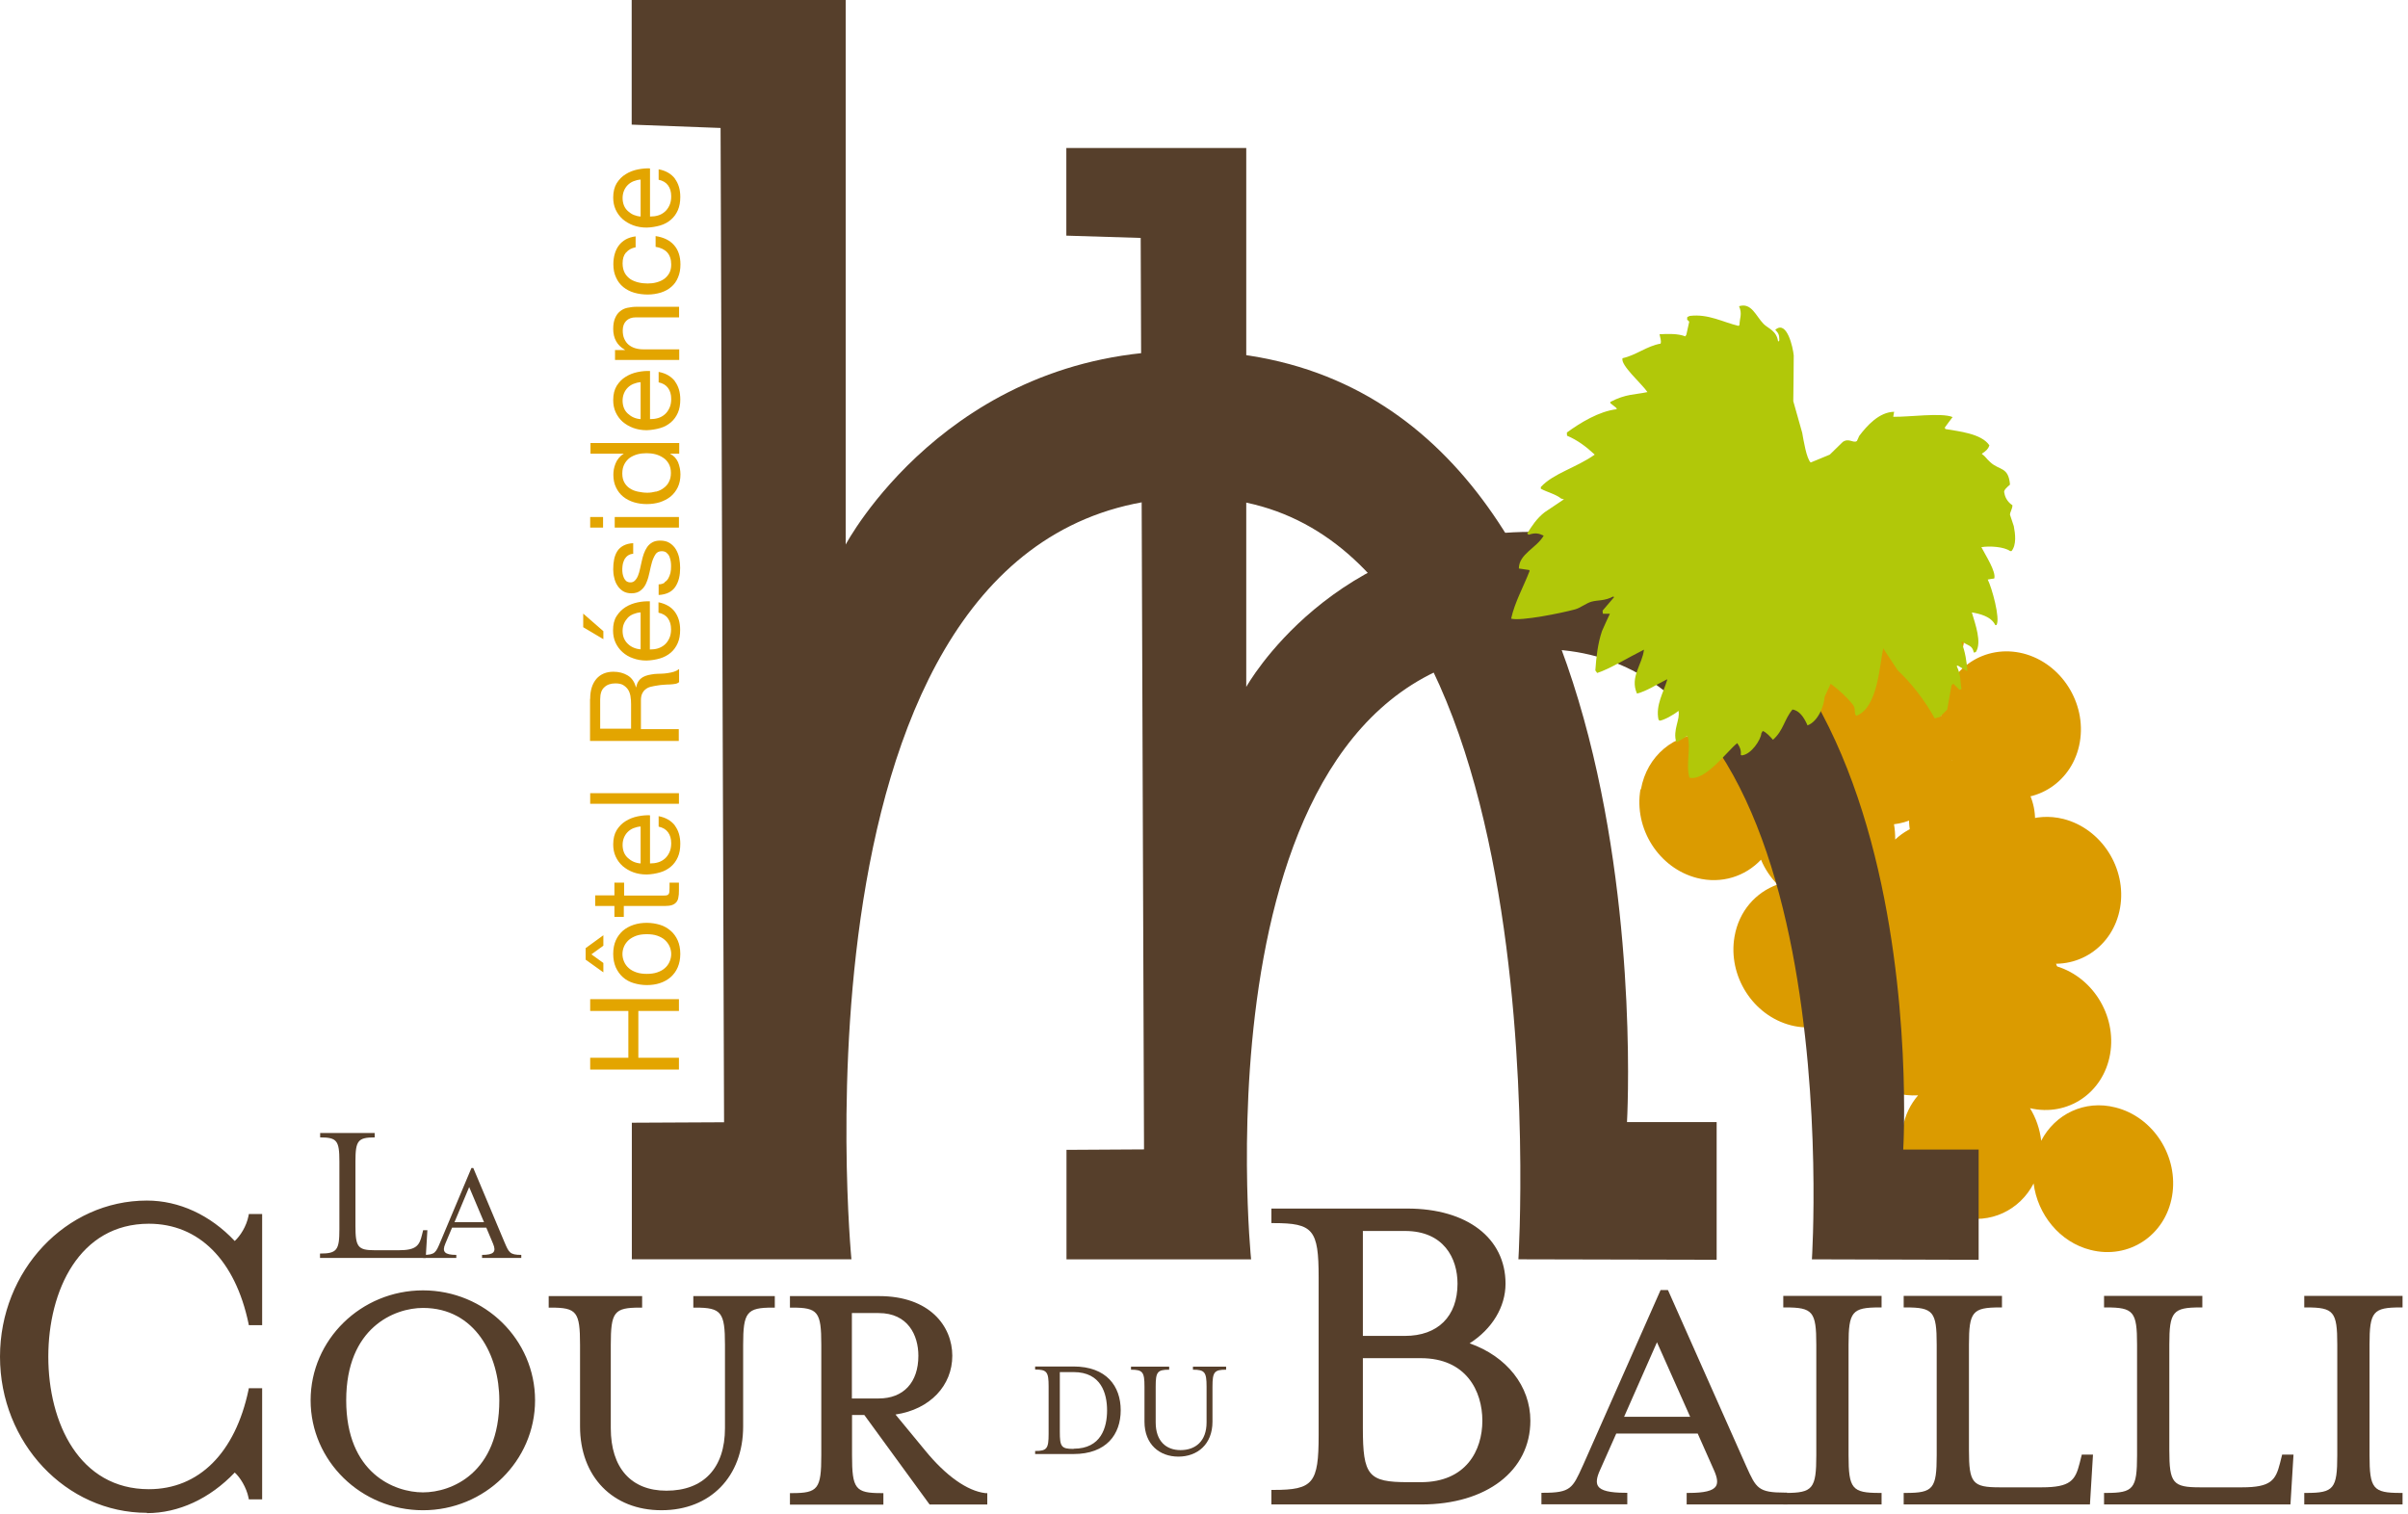 <svg width="159" height="100" viewBox="0 0 159 100" fill="none" xmlns="http://www.w3.org/2000/svg">
<path d="M108.35 52.131C108.74 49.901 110.57 48.421 112.67 48.441C111.86 47.331 111.46 45.921 111.7 44.501C112.15 41.901 114.56 40.301 117.08 40.941C117.68 41.091 118.23 41.361 118.73 41.721C120.2 45.061 121.11 43.201 121.69 45.451C121.91 45.311 122.14 45.181 122.38 45.091C121 43.941 120.22 42.081 120.54 40.221C120.99 37.621 123.4 36.031 125.92 36.661C128.44 37.301 130.11 39.921 129.66 42.521C129.38 44.141 128.34 45.361 126.98 45.911C127.45 46.311 127.86 46.781 128.16 47.311C128.17 47.111 128.17 46.911 128.21 46.711C128.66 44.111 131.07 42.521 133.59 43.151C136.1 43.791 137.78 46.411 137.33 49.011C136.88 51.611 134.47 53.201 131.95 52.571C130.62 52.231 129.53 51.331 128.86 50.181C128.86 50.381 128.86 50.581 128.82 50.781C128.47 52.811 126.92 54.211 125.06 54.431C125.12 54.771 125.14 55.101 125.14 55.441C126.17 54.471 127.64 54.041 129.15 54.431C130.09 54.671 130.92 55.191 131.56 55.881C132.55 54.381 134.37 53.611 136.25 54.081C138.76 54.721 140.44 57.341 139.99 59.941C139.54 62.541 137.13 64.141 134.61 63.501C133.66 63.261 132.84 62.741 132.2 62.051C131.48 63.151 130.31 63.831 128.99 63.951C129.72 64.611 130.23 65.441 130.5 66.331C131.31 64.321 133.41 63.201 135.59 63.751C138.11 64.391 139.78 67.011 139.33 69.611C138.88 72.181 136.53 73.761 134.04 73.181C134.44 73.831 134.69 74.561 134.78 75.331C135.69 73.571 137.65 72.611 139.68 73.131C142.2 73.761 143.87 76.391 143.42 78.991C142.97 81.591 140.56 83.181 138.04 82.541C136 82.031 134.54 80.201 134.28 78.151C133.37 79.911 131.42 80.871 129.38 80.351C126.86 79.711 125.18 77.091 125.64 74.491C125.78 73.641 126.15 72.921 126.65 72.331C125.61 72.391 124.54 72.111 123.59 71.421C122.24 70.421 121.49 68.851 121.46 67.281C120.53 67.801 119.42 68.001 118.27 67.711C115.75 67.071 114.08 64.451 114.53 61.851C114.82 60.161 115.94 58.921 117.37 58.411C116.91 57.941 116.53 57.381 116.28 56.771C115.24 57.871 113.68 58.391 112.06 57.981C109.54 57.341 107.87 54.721 108.32 52.121" fill="#DB9B00"/>
<path d="M131.86 63.759C134.174 63.759 136.05 61.883 136.05 59.569C136.05 57.255 134.174 55.379 131.86 55.379C129.546 55.379 127.67 57.255 127.67 59.569C127.67 61.883 129.546 63.759 131.86 63.759Z" fill="#DB9B00"/>
<path d="M131.842 57.963C133.957 57.065 134.942 54.622 134.043 52.507C133.145 50.393 130.702 49.407 128.587 50.306C126.473 51.205 125.488 53.648 126.387 55.762C127.285 57.877 129.728 58.862 131.842 57.963Z" fill="#DB9B00"/>
<path d="M136.01 65.442C136.2 63.152 134.498 61.142 132.208 60.952C129.919 60.761 127.908 62.463 127.718 64.753C127.528 67.042 129.23 69.053 131.519 69.243C133.809 69.433 135.82 67.731 136.01 65.442Z" fill="#DB9B00"/>
<path d="M84.1 98.539C86.83 98.539 87.22 97.989 87.22 94.789V84.359C87.22 81.149 86.83 80.639 84.1 80.639V79.969H92.94C97.11 79.969 99.28 82.119 99.28 84.779C99.28 86.449 98.23 87.889 96.72 88.759C99.25 89.529 100.92 91.519 100.92 93.829C100.92 96.809 98.42 99.219 93.86 99.219H84.1V98.549V98.539ZM92.77 88.359C95.23 88.359 96.38 86.759 96.38 84.769C96.38 82.779 95.23 81.139 92.77 81.139H89.85V88.359H92.77ZM93.82 98.019C96.68 98.019 98.02 96.129 98.02 93.819C98.02 91.509 96.67 89.549 93.82 89.549H89.85V94.299C89.85 97.509 90.24 98.019 92.97 98.019H93.82Z" fill="#563F2B"/>
<path d="M93.85 99.349H83.95V98.389H84.09C86.71 98.389 87.07 97.948 87.07 94.778V84.349C87.07 81.199 86.71 80.769 84.09 80.769H83.95V79.809H92.93C96.87 79.809 99.41 81.759 99.41 84.769C99.41 86.299 98.53 87.758 97.04 88.709C99.49 89.569 101.05 91.538 101.05 93.818C101.05 97.128 98.15 99.349 93.85 99.349ZM84.24 99.068H93.85C97.99 99.068 100.77 96.958 100.77 93.818C100.77 91.578 99.16 89.649 96.67 88.889L96.35 88.789L96.64 88.628C98.2 87.738 99.13 86.288 99.13 84.778C99.13 81.938 96.7 80.108 92.93 80.108H84.24V80.499C86.92 80.519 87.36 81.098 87.36 84.358V94.789C87.36 98.049 86.89 98.668 84.24 98.689V99.079V99.068ZM93.82 98.159H92.97C90.16 98.159 89.71 97.618 89.71 94.298V89.409H93.83C97.03 89.409 98.18 91.688 98.18 93.818C98.18 95.948 97.04 98.168 93.83 98.168L93.82 98.159ZM89.99 89.689V94.298C89.99 97.448 90.35 97.878 92.97 97.878H93.82C96.81 97.878 97.88 95.778 97.88 93.818C97.88 91.858 96.81 89.689 93.82 89.689H89.99ZM92.77 88.508H89.7V81.008H92.77C95.54 81.008 96.53 82.958 96.53 84.778C96.53 87.078 95.09 88.519 92.77 88.519V88.508ZM89.99 88.218H92.77C94.94 88.218 96.24 86.929 96.24 84.769C96.24 83.089 95.33 81.289 92.77 81.289H89.99V88.218Z" fill="#563F2B"/>
<path d="M101.95 98.735C103.88 98.735 104 98.356 104.71 96.786L109.77 85.356H110.07L115.15 96.786C115.86 98.356 115.98 98.735 117.89 98.735V99.206H111.52V98.735C113.43 98.735 113.87 98.265 113.31 97.025L112.21 94.536H106.64L105.54 97.025C104.99 98.235 105.42 98.735 107.33 98.735V99.206H101.95V98.735ZM111.81 93.706L109.4 88.295L107.01 93.706H111.82H111.81Z" fill="#563F2B"/>
<path d="M118.03 99.348H111.37V98.587H111.51C112.54 98.587 113.11 98.448 113.3 98.147C113.44 97.927 113.4 97.588 113.17 97.078L112.1 94.668H106.72L105.65 97.078C105.42 97.578 105.38 97.918 105.52 98.138C105.71 98.438 106.3 98.578 107.31 98.578H107.45V99.337H101.78V98.578H101.92C103.7 98.578 103.84 98.277 104.49 96.837L104.55 96.707L109.65 85.188H110.13L110.17 85.268L115.31 96.837C115.96 98.277 116.09 98.567 117.86 98.567H118V99.328L118.03 99.348ZM111.66 99.067H117.75V98.877C115.94 98.857 115.73 98.397 115.09 96.978L115.03 96.837L109.98 85.487H109.87L104.79 96.967C104.14 98.397 103.94 98.848 102.1 98.868V99.058H107.2V98.868C106.14 98.858 105.56 98.677 105.31 98.297C105.11 97.987 105.14 97.567 105.42 96.967L106.56 94.388H112.31L113.45 96.967C113.72 97.577 113.76 97.998 113.56 98.308C113.32 98.678 112.73 98.858 111.67 98.868V99.058L111.66 99.067ZM112.03 93.848H106.79L109.4 87.938L112.03 93.848ZM107.23 93.558H111.6L109.41 88.638L107.24 93.558H107.23Z" fill="#563F2B"/>
<path d="M117.89 98.736C119.8 98.736 120.07 98.356 120.07 96.106V88.807C120.07 86.557 119.79 86.196 117.89 86.196V85.727H124.1V86.196C122.19 86.196 121.92 86.557 121.92 88.807V96.106C121.92 98.356 122.2 98.736 124.1 98.736V99.207H117.89V98.736Z" fill="#563F2B"/>
<path d="M124.24 99.348H117.75V98.588H117.89C119.7 98.588 119.93 98.308 119.93 96.098V88.798C119.93 86.608 119.7 86.338 117.89 86.338H117.75V85.578H124.24V86.338H124.1C122.29 86.338 122.06 86.618 122.06 88.798V96.098C122.06 98.308 122.29 98.588 124.1 98.588H124.24V99.348ZM118.03 99.068H123.95V98.878C122.1 98.858 121.77 98.408 121.77 96.108V88.808C121.77 86.528 122.1 86.078 123.95 86.058V85.868H118.03V86.058C119.88 86.078 120.21 86.528 120.21 88.808V96.108C120.21 98.408 119.88 98.858 118.03 98.878V99.068Z" fill="#563F2B"/>
<path d="M125.84 98.736C127.75 98.736 128.02 98.356 128.02 96.106V88.807C128.02 86.557 127.74 86.196 125.84 86.196V85.727H132.05V86.196C130.14 86.196 129.87 86.557 129.87 88.807V95.767C129.87 98.017 130.15 98.376 132.05 98.376H134.81C136.81 98.376 137.16 97.856 137.45 96.666L137.57 96.216H138.05L137.87 99.207H125.84V98.736Z" fill="#563F2B"/>
<path d="M138 99.348H125.7V98.588H125.84C127.65 98.588 127.88 98.308 127.88 96.098V88.798C127.88 86.608 127.65 86.338 125.84 86.338H125.7V85.578H132.19V86.338H132.05C130.24 86.338 130.01 86.618 130.01 88.798V95.758C130.01 97.948 130.24 98.218 132.05 98.218H134.81C136.72 98.218 137.03 97.758 137.32 96.618L137.46 96.058H138.2L138 99.328V99.348ZM125.98 99.068H137.73L137.9 96.368H137.68L137.59 96.708C137.28 97.938 136.9 98.518 134.81 98.518H132.05C130.07 98.518 129.72 98.108 129.72 95.768V88.808C129.72 86.528 130.05 86.078 131.9 86.058V85.868H125.98V86.058C127.83 86.078 128.16 86.528 128.16 88.808V96.108C128.16 98.408 127.83 98.858 125.98 98.878V99.068Z" fill="#563F2B"/>
<path d="M139.07 98.736C140.98 98.736 141.25 98.356 141.25 96.106V88.807C141.25 86.557 140.97 86.196 139.07 86.196V85.727H145.28V86.196C143.37 86.196 143.1 86.557 143.1 88.807V95.767C143.1 98.017 143.38 98.376 145.28 98.376H148.04C150.04 98.376 150.39 97.856 150.68 96.666L150.79 96.216H151.27L151.09 99.207H139.06V98.736H139.07Z" fill="#563F2B"/>
<path d="M151.23 99.348H138.93V98.588H139.07C140.88 98.588 141.11 98.308 141.11 96.098V88.798C141.11 86.608 140.88 86.338 139.07 86.338H138.93V85.578H145.42V86.338H145.28C143.47 86.338 143.24 86.618 143.24 88.798V95.758C143.24 97.948 143.47 98.218 145.28 98.218H148.04C149.95 98.218 150.26 97.758 150.55 96.618L150.69 96.058H151.44L151.24 99.328L151.23 99.348ZM139.21 99.068H150.96L151.13 96.368H150.91L150.82 96.708C150.51 97.938 150.14 98.518 148.04 98.518H145.28C143.3 98.518 142.95 98.108 142.95 95.768V88.808C142.95 86.528 143.28 86.078 145.13 86.058V85.868H139.21V86.058C141.06 86.078 141.39 86.528 141.39 88.808V96.108C141.39 98.408 141.06 98.858 139.21 98.878V99.068Z" fill="#563F2B"/>
<path d="M152.29 98.736C154.2 98.736 154.47 98.356 154.47 96.106V88.807C154.47 86.557 154.19 86.196 152.29 86.196V85.727H158.5V86.196C156.59 86.196 156.32 86.557 156.32 88.807V96.106C156.32 98.356 156.6 98.736 158.5 98.736V99.207H152.29V98.736Z" fill="#563F2B"/>
<path d="M158.64 99.348H152.15V98.588H152.29C154.1 98.588 154.33 98.308 154.33 96.098V88.798C154.33 86.608 154.1 86.338 152.29 86.338H152.15V85.578H158.64V86.338H158.5C156.69 86.338 156.46 86.618 156.46 88.798V96.098C156.46 98.308 156.69 98.588 158.5 98.588H158.64V99.348ZM152.43 99.068H158.35V98.878C156.5 98.858 156.17 98.408 156.17 96.108V88.808C156.17 86.528 156.5 86.078 158.35 86.058V85.868H152.43V86.058C154.28 86.078 154.61 86.528 154.61 88.808V96.108C154.61 98.408 154.28 98.858 152.43 98.878V99.068Z" fill="#563F2B"/>
<path fill-rule="evenodd" clip-rule="evenodd" d="M41.71 0H55.84V35.96C55.84 35.96 62.6 23.18 78.25 23.17C110.38 23.15 107.43 74.1 107.43 74.1H113.35V83.19L100.26 83.16C100.26 83.16 103.42 32.19 78.47 32.86C51.41 33.58 56.22 83.16 56.22 83.16H41.72V74.14L47.81 74.11L47.58 8.45L41.71 8.23V0.02V0Z" fill="#563F2B"/>
<path fill-rule="evenodd" clip-rule="evenodd" d="M70.41 9.772H82.29V45.362C82.29 45.362 87.97 35.132 101.13 35.122C128.14 35.102 125.67 75.912 125.67 75.912H130.65V83.192L119.64 83.162C119.64 83.162 122.29 42.342 101.32 42.872C78.57 43.452 82.61 83.162 82.61 83.162H70.42V75.932L75.54 75.902L75.32 15.712L70.41 15.562V9.762V9.772Z" fill="#563F2B"/>
<path d="M0.14 89.58C0.14 84 4.44 79.41 9.7 79.41C11.88 79.41 13.9 80.4 15.49 82.14C15.89 81.82 16.39 81.11 16.55 80.31H17.17V87.37H16.55C15.68 83.2 13.28 80.66 9.83 80.66C4.85 80.66 3.04 85.6 3.04 89.58C3.04 93.56 4.85 98.47 9.83 98.47C13.29 98.47 15.68 95.9 16.55 91.8H17.17V98.86H16.55C16.39 98.09 15.9 97.32 15.49 97.03C13.9 98.73 11.88 99.76 9.7 99.76C4.44 99.76 0.14 95.17 0.14 89.59V89.58Z" fill="#563F2B"/>
<path d="M9.7 99.901C4.35 99.901 0 95.271 0 89.591C0 83.911 4.35 79.281 9.7 79.281C11.82 79.281 13.88 80.231 15.5 81.951C15.86 81.621 16.27 80.992 16.41 80.291L16.43 80.171H17.31V87.511H16.43L16.41 87.401C15.53 83.211 13.13 80.811 9.83 80.811C5.24 80.811 3.19 85.221 3.19 89.591C3.19 93.961 5.24 98.341 9.83 98.341C13.13 98.341 15.53 95.951 16.41 91.781L16.43 91.671H17.31V99.011H16.43L16.41 98.901C16.27 98.221 15.85 97.551 15.5 97.241C13.85 98.971 11.79 99.921 9.7 99.921V99.901ZM9.7 79.551C4.51 79.551 0.29 84.052 0.29 89.582C0.29 95.112 4.51 99.611 9.7 99.611C11.75 99.611 13.77 98.662 15.39 96.932L15.48 96.841L15.58 96.912C15.98 97.202 16.48 97.931 16.67 98.711H17.04V91.941H16.67C15.74 96.181 13.25 98.611 9.83 98.611C5.04 98.611 2.9 94.072 2.9 89.582C2.9 85.091 5.04 80.522 9.83 80.522C13.26 80.522 15.74 82.961 16.67 87.231H17.03V80.461H16.66C16.47 81.251 15.98 81.941 15.58 82.261L15.48 82.341L15.39 82.241C13.81 80.511 11.79 79.561 9.7 79.561V79.551Z" fill="#563F2B"/>
<path d="M20.65 92.471C20.65 88.561 23.92 85.352 27.93 85.352C31.94 85.352 35.19 88.561 35.19 92.471C35.19 96.381 31.92 99.591 27.93 99.591C23.94 99.591 20.65 96.381 20.65 92.471ZM33.12 92.471C33.12 89.691 31.68 86.221 27.93 86.221C24.18 86.221 22.72 89.681 22.72 92.471C22.72 95.261 24.16 98.691 27.93 98.691C31.7 98.691 33.12 95.251 33.12 92.471Z" fill="#563F2B"/>
<path d="M27.93 99.731C23.84 99.731 20.51 96.471 20.51 92.471C20.51 88.471 23.84 85.211 27.93 85.211C32.02 85.211 35.33 88.471 35.33 92.471C35.33 96.471 32.01 99.731 27.93 99.731ZM27.93 85.491C24 85.491 20.79 88.621 20.79 92.471C20.79 96.321 23.99 99.451 27.93 99.451C31.87 99.451 35.04 96.321 35.04 92.471C35.04 88.621 31.85 85.491 27.93 85.491ZM27.93 98.831C24.25 98.831 22.58 95.531 22.58 92.461C22.58 89.391 24.25 86.071 27.93 86.071C31.61 86.071 33.26 89.381 33.26 92.461C33.26 95.541 31.59 98.831 27.93 98.831ZM27.93 86.371C26.05 86.371 22.86 87.661 22.86 92.471C22.86 97.281 26.04 98.551 27.93 98.551C29.82 98.551 32.97 97.271 32.97 92.471C32.97 89.531 31.39 86.371 27.93 86.371Z" fill="#563F2B"/>
<path d="M38.44 94.2V88.811C38.44 86.561 38.18 86.2 36.37 86.2V85.731H42.25V86.2C40.44 86.2 40.18 86.561 40.18 88.811V94.311C40.18 97.231 41.81 98.581 43.99 98.581C46.28 98.581 48 97.231 48 94.311V88.811C48 86.561 47.72 86.2 45.91 86.2V85.731H51.01V86.2C49.2 86.2 48.92 86.561 48.92 88.811V94.2C48.92 97.73 46.57 99.59 43.67 99.59C40.77 99.59 38.44 97.73 38.44 94.2Z" fill="#563F2B"/>
<path d="M43.67 99.73C40.46 99.73 38.3 97.51 38.3 94.2V88.81C38.3 86.62 38.08 86.35 36.37 86.35H36.23V85.59H42.4V86.35H42.26C40.55 86.35 40.33 86.63 40.33 88.81V94.31C40.33 96.93 41.67 98.44 44 98.44C46.46 98.44 47.87 96.94 47.87 94.31V88.81C47.87 86.65 47.63 86.35 45.92 86.35H45.78V85.59H51.16V86.35H51.02C49.31 86.35 49.07 86.65 49.07 88.81V94.2C49.07 97.51 46.9 99.73 43.68 99.73H43.67ZM36.51 86.06C38.27 86.08 38.58 86.53 38.58 88.81V94.2C38.58 97.39 40.58 99.45 43.67 99.45C46.76 99.45 48.78 97.39 48.78 94.2V88.81C48.78 86.53 49.1 86.08 50.87 86.06V85.87H46.06V86.06C47.83 86.08 48.15 86.53 48.15 88.81V94.31C48.15 97.07 46.6 98.72 44 98.72C41.4 98.72 40.04 97.07 40.04 94.31V88.81C40.04 86.53 40.35 86.08 42.11 86.06V85.87H36.51V86.06Z" fill="#563F2B"/>
<path d="M52.3 98.74C54.11 98.74 54.37 98.36 54.37 96.11V88.811C54.37 86.561 54.11 86.2 52.3 86.2V85.731H58.05C61.08 85.731 62.73 87.44 62.73 89.53C62.73 91.48 61.31 93.03 58.85 93.3L60.99 95.88C62.28 97.45 63.74 98.581 65.04 98.731V99.2H61.44L57.13 93.29H56.11V96.101C56.11 98.351 56.37 98.731 58.18 98.731V99.2H52.3V98.731V98.74ZM58.03 92.49C59.93 92.49 60.8 91.16 60.8 89.52C60.8 87.88 59.93 86.55 58.03 86.55H56.11V92.481H58.03V92.49Z" fill="#563F2B"/>
<path d="M65.19 99.35H61.38L57.07 93.44H56.26V96.11C56.26 98.32 56.48 98.6 58.19 98.6H58.33V99.36H52.16V98.6H52.3C54.01 98.6 54.23 98.32 54.23 96.11V88.81C54.23 86.62 54.01 86.35 52.3 86.35H52.16V85.59H58.05C61.38 85.59 62.88 87.57 62.88 89.53C62.88 91.49 61.42 93.07 59.13 93.41L61.1 95.8C62.46 97.46 63.87 98.46 65.06 98.6H65.19V99.36V99.35ZM61.52 99.07H64.9V98.86C63.66 98.66 62.24 97.64 60.88 95.97L58.58 93.18L58.84 93.15C61.12 92.9 62.59 91.47 62.59 89.52C62.59 87.33 60.76 85.87 58.05 85.87H52.44V86.06C54.2 86.08 54.51 86.53 54.51 88.81V96.11C54.51 98.41 54.2 98.86 52.44 98.88V99.07H58.04V98.88C56.28 98.86 55.97 98.41 55.97 96.11V93.16H57.21L61.52 99.07ZM58.03 92.64H55.97V86.42H58.03C60.18 86.42 60.94 88.03 60.94 89.53C60.94 91.45 59.82 92.64 58.03 92.64ZM56.25 92.35H58.02C59.66 92.35 60.64 91.29 60.64 89.53C60.64 88.17 59.95 86.71 58.02 86.71H56.25V92.36V92.35Z" fill="#563F2B"/>
<path d="M21.14 82.78C22.25 82.78 22.41 82.55 22.41 81.17V76.7C22.41 75.32 22.25 75.11 21.14 75.11V74.82H24.74V75.11C23.63 75.11 23.47 75.33 23.47 76.7V80.96C23.47 82.34 23.63 82.561 24.74 82.561H26.34C27.5 82.561 27.7 82.24 27.87 81.52L27.94 81.24H28.22L28.11 83.07H21.13V82.78H21.14Z" fill="#563F2B"/>
<path d="M27.95 82.869C28.73 82.869 28.78 82.709 29.07 82.029L31.13 77.129H31.25L33.31 82.029C33.6 82.699 33.65 82.869 34.42 82.869V83.069H31.83V82.869C32.61 82.869 32.78 82.669 32.56 82.139L32.11 81.069H29.85L29.4 82.139C29.18 82.659 29.35 82.869 30.13 82.869V83.069H27.94V82.869H27.95ZM31.96 80.709L30.98 78.389L30.01 80.709H31.96Z" fill="#563F2B"/>
<path d="M68.35 95.818C69.13 95.818 69.24 95.659 69.24 94.689V91.559C69.24 90.599 69.13 90.439 68.35 90.439V90.238H70.88C73.06 90.238 74 91.538 74 93.128C74 94.718 73.06 96.019 70.88 96.019H68.35V95.818ZM70.89 95.668C72.71 95.668 73.1 94.259 73.1 93.139C73.1 92.019 72.71 90.608 70.89 90.608H69.98V94.559C69.98 95.519 70.08 95.679 70.85 95.679H70.89V95.668Z" fill="#563F2B"/>
<path d="M75.57 93.88V91.57C75.57 90.61 75.46 90.45 74.68 90.45V90.25H77.2V90.45C76.42 90.45 76.31 90.6 76.31 91.57V93.93C76.31 95.18 77.01 95.76 77.95 95.76C78.93 95.76 79.67 95.18 79.67 93.93V91.57C79.67 90.61 79.55 90.45 78.77 90.45V90.25H80.96V90.45C80.18 90.45 80.06 90.6 80.06 91.57V93.88C80.06 95.39 79.05 96.19 77.81 96.19C76.57 96.19 75.57 95.39 75.57 93.88Z" fill="#563F2B"/>
<path fill-rule="evenodd" clip-rule="evenodd" d="M128.58 46.822C128.67 46.302 128.76 45.782 128.86 45.252C128.9 45.212 128.94 45.192 128.98 45.152C129.11 45.282 129.24 45.412 129.37 45.542C129.42 45.542 129.47 45.522 129.52 45.502C129.42 45.002 129.5 44.602 129.2 43.982C129.22 43.982 129.24 43.962 129.27 43.952C129.45 44.062 129.64 44.172 129.83 44.292C129.85 44.292 129.88 44.292 129.91 44.292C129.86 43.732 129.77 43.022 129.51 42.402C129.54 42.402 129.55 42.382 129.57 42.372C129.93 42.652 130.23 42.582 130.33 43.092C130.38 43.092 130.43 43.072 130.47 43.052C130.87 42.412 130.43 41.222 130.2 40.442C130.69 40.522 131.48 40.702 131.75 41.282C131.77 41.282 131.81 41.282 131.83 41.272C132.09 40.842 131.52 38.802 131.25 38.272C131.39 38.242 131.53 38.221 131.68 38.202C131.82 37.761 131.1 36.662 130.83 36.132C131.38 36.042 132.33 36.102 132.73 36.392C132.76 36.392 132.79 36.392 132.82 36.392C133.16 35.982 133.07 35.252 132.97 34.742C132.88 34.492 132.8 34.242 132.72 33.992C132.72 33.801 132.89 33.592 132.88 33.362C132.65 33.222 132.4 32.922 132.35 32.562C132.26 32.382 132.53 32.172 132.72 32.002C132.62 30.802 132.02 31.082 131.42 30.522C131.14 30.272 131.11 30.151 130.88 29.991C130.88 29.991 130.87 29.972 130.86 29.962C131.15 29.772 131.28 29.652 131.36 29.412C130.84 28.622 129.3 28.482 128.46 28.332C128.44 28.302 128.43 28.271 128.41 28.241C128.58 28.012 128.75 27.772 128.93 27.542C128.22 27.232 125.96 27.552 125.01 27.522C125.03 27.412 125.05 27.312 125.07 27.192C124.08 27.212 123.28 28.102 122.76 28.792C122.71 28.902 122.67 29.012 122.61 29.122C122.38 29.292 122.09 28.902 121.68 29.182C121.39 29.462 121.11 29.732 120.82 30.022C120.4 30.202 119.98 30.372 119.56 30.542C119.28 30.282 119.09 29.082 119 28.582C118.8 27.882 118.6 27.181 118.41 26.491C118.43 25.482 118.43 24.482 118.44 23.471C118.39 22.942 118 21.202 117.28 21.732C117.25 21.752 117.23 21.762 117.22 21.772C117.46 22.042 117.48 22.102 117.49 22.482C117.47 22.502 117.44 22.532 117.41 22.562C117.31 21.832 116.76 21.702 116.45 21.392C115.94 20.872 115.65 19.962 114.83 20.221C115.06 20.741 114.86 21.021 114.86 21.451C114.84 21.482 114.81 21.502 114.8 21.522C113.75 21.272 112.8 20.712 111.58 20.862C111.52 20.882 111.46 20.912 111.41 20.942C111.41 21.002 111.4 21.042 111.4 21.102C111.45 21.152 111.5 21.201 111.54 21.241C111.48 21.532 111.41 21.822 111.35 22.102C111.33 22.142 111.3 22.182 111.28 22.212C110.79 22.022 110.16 22.042 109.58 22.072C109.62 22.312 109.71 22.492 109.65 22.692C108.73 22.852 108.03 23.462 107.14 23.652C106.96 24.092 108.44 25.372 108.78 25.892C107.95 26.072 107.36 26.002 106.33 26.542C106.33 26.562 106.33 26.592 106.33 26.622C106.45 26.722 106.59 26.832 106.72 26.932C106.72 26.962 106.75 26.982 106.76 27.022C105.59 27.152 104.34 27.922 103.46 28.562C103.46 28.632 103.47 28.702 103.47 28.772C104.14 29.052 104.72 29.482 105.28 30.002C105.28 30.002 105.29 30.022 105.3 30.022C104.07 30.892 102.56 31.262 101.74 32.162C101.74 32.202 101.74 32.232 101.74 32.272C102.15 32.502 102.71 32.622 103.08 32.922C103.15 32.942 103.2 32.962 103.27 32.971C102.84 33.252 102.42 33.542 102 33.822C101.48 34.222 101.14 34.742 100.85 35.212C100.85 35.232 100.86 35.242 100.88 35.272C100.9 35.272 100.92 35.302 100.94 35.312C101.38 35.162 101.61 35.222 101.93 35.372C101.46 36.192 100.29 36.582 100.29 37.542C100.52 37.582 100.75 37.612 100.97 37.642C100.99 37.662 100.99 37.681 101 37.702C100.6 38.742 100.02 39.762 99.78 40.852C100.43 41.032 103.12 40.481 104 40.242C104.36 40.142 104.75 39.822 105.09 39.732C105.53 39.612 105.91 39.702 106.52 39.392C106.54 39.402 106.56 39.422 106.58 39.432C106.33 39.732 106.07 40.032 105.82 40.322C105.82 40.392 105.83 40.462 105.84 40.532C105.99 40.532 106.14 40.532 106.3 40.532C106.12 40.912 105.95 41.282 105.78 41.672C105.5 42.492 105.4 43.402 105.34 44.272C105.38 44.322 105.42 44.382 105.46 44.442C106.3 44.172 107.41 43.472 108.55 42.902C108.45 43.872 107.6 44.702 108.09 45.802C108.73 45.642 109.4 45.192 110.07 44.862C110.07 44.862 110.07 44.872 110.09 44.882C109.84 45.732 109.31 46.562 109.51 47.522C109.54 47.542 109.56 47.572 109.58 47.592C109.84 47.572 110.51 47.212 110.83 46.942C110.96 47.502 110.44 48.202 110.68 48.992C110.71 48.992 110.75 48.992 110.76 48.992C110.97 48.871 111.18 48.742 111.38 48.612C111.4 48.632 111.42 48.642 111.44 48.652C111.66 49.342 111.31 50.482 111.55 51.352C112.58 51.622 114.06 49.582 114.71 49.072C114.9 49.342 114.98 49.592 114.94 49.842C114.96 49.852 114.98 49.862 115 49.882C115.63 49.842 116.28 48.832 116.3 48.432C116.33 48.382 116.35 48.332 116.39 48.272C116.62 48.342 116.9 48.662 117.07 48.852C117.77 48.232 117.81 47.502 118.36 46.852C118.8 46.922 119.11 47.342 119.35 47.902C120.08 47.622 120.45 46.572 120.48 46.012C120.62 45.722 120.74 45.442 120.88 45.152C121.38 45.522 121.95 46.032 122.35 46.542C122.57 46.832 122.38 47.042 122.57 47.272C123.99 46.742 124.1 43.952 124.34 42.872C124.34 42.842 124.34 42.822 124.34 42.802C124.66 43.282 124.98 43.772 125.3 44.262C126.21 45.112 127.1 46.252 127.75 47.442C127.86 47.402 127.97 47.372 128.08 47.352C128.25 47.182 128.43 47.002 128.6 46.832" fill="#B1C809"/>
<path d="M38.97 69.851H41.49V66.76H38.97V65.981H44.83V66.76H42.15V69.851H44.83V70.63H38.97V69.851Z" fill="#E3A500"/>
<path d="M38.67 62.611L39.84 61.761V62.451L39.05 63.022L39.84 63.591V64.211L38.67 63.372V62.611ZM42.71 65.051C43.02 65.051 43.31 65.011 43.58 64.921C43.85 64.831 44.08 64.701 44.28 64.531C44.48 64.351 44.64 64.141 44.75 63.881C44.86 63.621 44.92 63.331 44.92 62.991C44.92 62.651 44.86 62.352 44.75 62.102C44.64 61.852 44.48 61.631 44.28 61.461C44.08 61.291 43.85 61.151 43.58 61.071C43.31 60.991 43.02 60.941 42.71 60.941C42.4 60.941 42.11 60.981 41.84 61.071C41.57 61.161 41.33 61.291 41.13 61.461C40.93 61.641 40.77 61.852 40.66 62.102C40.55 62.352 40.49 62.651 40.49 62.991C40.49 63.331 40.55 63.621 40.66 63.881C40.78 64.141 40.93 64.351 41.13 64.531C41.33 64.711 41.57 64.841 41.84 64.921C42.11 65.001 42.4 65.051 42.71 65.051ZM42.71 64.311C42.45 64.311 42.22 64.281 42.02 64.211C41.82 64.141 41.65 64.052 41.52 63.932C41.38 63.812 41.28 63.671 41.21 63.511C41.14 63.351 41.1 63.181 41.1 63.002C41.1 62.822 41.14 62.651 41.21 62.491C41.28 62.331 41.39 62.191 41.52 62.071C41.66 61.951 41.83 61.861 42.02 61.791C42.22 61.721 42.45 61.691 42.71 61.691C42.97 61.691 43.2 61.721 43.4 61.791C43.6 61.861 43.77 61.951 43.9 62.071C44.03 62.191 44.14 62.331 44.21 62.491C44.28 62.651 44.32 62.822 44.32 63.002C44.32 63.181 44.28 63.351 44.21 63.511C44.14 63.671 44.04 63.812 43.9 63.932C43.77 64.052 43.6 64.141 43.4 64.211C43.2 64.281 42.97 64.311 42.71 64.311Z" fill="#E3A500"/>
<path d="M40.59 58.288H41.21V59.138H43.84C43.92 59.138 43.99 59.138 44.04 59.118C44.09 59.108 44.13 59.078 44.15 59.038C44.18 58.998 44.2 58.947 44.2 58.877C44.2 58.807 44.21 58.717 44.21 58.607V58.288H44.83V58.817C44.83 58.997 44.82 59.157 44.79 59.277C44.77 59.407 44.72 59.507 44.65 59.587C44.58 59.667 44.49 59.728 44.37 59.768C44.25 59.808 44.09 59.828 43.89 59.828H41.19V60.547H40.57V59.828H39.3V59.127H40.57V58.277L40.59 58.288Z" fill="#E3A500"/>
<path d="M44.56 54.519C44.8 54.839 44.92 55.238 44.92 55.718C44.92 56.058 44.87 56.349 44.76 56.599C44.65 56.849 44.5 57.059 44.3 57.228C44.1 57.398 43.87 57.528 43.59 57.608C43.31 57.688 43.02 57.739 42.7 57.748C42.38 57.748 42.08 57.699 41.81 57.599C41.54 57.499 41.31 57.358 41.11 57.188C40.91 57.008 40.76 56.799 40.65 56.559C40.54 56.319 40.49 56.048 40.49 55.758C40.49 55.378 40.57 55.068 40.72 54.818C40.88 54.568 41.07 54.368 41.32 54.218C41.56 54.068 41.82 53.969 42.11 53.909C42.4 53.849 42.67 53.828 42.92 53.838V57.019C43.11 57.019 43.28 56.998 43.45 56.948C43.62 56.898 43.76 56.819 43.89 56.709C44.02 56.599 44.12 56.459 44.2 56.289C44.28 56.119 44.32 55.919 44.32 55.688C44.32 55.389 44.25 55.148 44.11 54.959C43.97 54.769 43.77 54.648 43.49 54.588V53.898C43.97 53.988 44.32 54.199 44.57 54.519H44.56ZM41.83 54.688C41.68 54.748 41.55 54.839 41.45 54.938C41.35 55.038 41.26 55.168 41.2 55.318C41.14 55.468 41.11 55.628 41.11 55.798C41.11 55.968 41.14 56.139 41.2 56.289C41.26 56.439 41.35 56.559 41.46 56.659C41.57 56.759 41.7 56.849 41.84 56.909C41.98 56.969 42.14 57.008 42.3 57.019V54.579C42.14 54.589 41.98 54.629 41.83 54.688Z" fill="#E3A500"/>
<path d="M38.97 52.379H44.83V53.079H38.97V52.379Z" fill="#E3A500"/>
<path d="M38.97 46.14C38.97 45.58 39.11 45.15 39.38 44.83C39.65 44.52 40.03 44.359 40.5 44.359C40.86 44.359 41.17 44.44 41.44 44.6C41.71 44.76 41.89 45.019 41.99 45.379H42.01C42.04 45.209 42.1 45.069 42.17 44.969C42.25 44.859 42.34 44.779 42.44 44.719C42.55 44.659 42.67 44.61 42.8 44.58C42.93 44.55 43.07 44.529 43.21 44.509C43.35 44.499 43.5 44.489 43.65 44.489C43.8 44.489 43.94 44.469 44.09 44.449C44.23 44.429 44.37 44.399 44.5 44.359C44.63 44.319 44.74 44.26 44.84 44.18V45.049C44.78 45.099 44.7 45.14 44.59 45.16C44.49 45.18 44.37 45.189 44.24 45.199C44.11 45.199 43.97 45.209 43.83 45.219C43.69 45.229 43.54 45.239 43.39 45.27C43.25 45.289 43.11 45.32 42.98 45.35C42.85 45.38 42.74 45.429 42.64 45.509C42.54 45.579 42.47 45.67 42.41 45.79C42.35 45.9 42.32 46.059 42.32 46.249V48.149H44.82V48.93H38.96V46.169L38.97 46.14ZM41.63 45.969C41.6 45.809 41.55 45.66 41.47 45.54C41.39 45.42 41.28 45.319 41.15 45.239C41.02 45.159 40.84 45.129 40.63 45.129C40.33 45.129 40.09 45.209 39.91 45.379C39.72 45.539 39.63 45.81 39.63 46.18V48.12H41.67V46.499C41.67 46.319 41.66 46.15 41.63 45.98V45.969Z" fill="#E3A500"/>
<path d="M38.51 40.52L39.84 41.68V42.209L38.51 41.419V40.529V40.52ZM43.48 39.77V40.459C43.76 40.52 43.97 40.64 44.1 40.83C44.24 41.02 44.31 41.26 44.31 41.56C44.31 41.79 44.27 41.99 44.19 42.16C44.11 42.33 44.01 42.47 43.88 42.58C43.75 42.69 43.6 42.769 43.44 42.819C43.28 42.869 43.1 42.89 42.91 42.89V39.709C42.65 39.7 42.38 39.719 42.1 39.779C41.82 39.839 41.55 39.939 41.31 40.089C41.07 40.239 40.87 40.44 40.71 40.69C40.55 40.94 40.48 41.249 40.48 41.629C40.48 41.919 40.53 42.19 40.64 42.43C40.75 42.67 40.9 42.88 41.1 43.06C41.3 43.24 41.53 43.379 41.8 43.469C42.07 43.569 42.36 43.62 42.69 43.62C43.01 43.61 43.31 43.559 43.58 43.48C43.85 43.4 44.09 43.27 44.29 43.1C44.49 42.93 44.64 42.719 44.75 42.469C44.86 42.219 44.91 41.929 44.91 41.589C44.91 41.109 44.79 40.71 44.55 40.39C44.31 40.07 43.95 39.87 43.47 39.77H43.48ZM42.3 40.44V42.879C42.14 42.869 41.98 42.83 41.84 42.77C41.7 42.71 41.57 42.63 41.46 42.52C41.35 42.42 41.26 42.289 41.2 42.149C41.14 42.009 41.11 41.84 41.11 41.66C41.11 41.48 41.14 41.32 41.2 41.18C41.26 41.04 41.35 40.909 41.45 40.799C41.55 40.689 41.68 40.609 41.83 40.549C41.98 40.489 42.13 40.45 42.3 40.44Z" fill="#E3A500"/>
<path d="M43.88 38.449C43.99 38.379 44.07 38.3 44.13 38.19C44.19 38.08 44.24 37.96 44.27 37.83C44.3 37.7 44.31 37.559 44.31 37.419C44.31 37.309 44.31 37.2 44.29 37.08C44.27 36.96 44.24 36.849 44.2 36.749C44.16 36.65 44.09 36.569 44.01 36.499C43.93 36.429 43.82 36.399 43.69 36.399C43.51 36.399 43.37 36.469 43.28 36.609C43.19 36.749 43.11 36.92 43.05 37.12C42.99 37.33 42.94 37.55 42.89 37.79C42.84 38.03 42.78 38.249 42.69 38.459C42.61 38.669 42.49 38.839 42.33 38.969C42.18 39.109 41.96 39.18 41.69 39.18C41.48 39.18 41.29 39.13 41.14 39.04C40.99 38.94 40.86 38.819 40.77 38.669C40.67 38.519 40.6 38.35 40.56 38.16C40.51 37.97 40.49 37.78 40.49 37.6C40.49 37.36 40.51 37.139 40.55 36.94C40.59 36.739 40.66 36.559 40.76 36.399C40.86 36.239 41 36.119 41.17 36.029C41.34 35.939 41.56 35.88 41.81 35.87V36.569C41.67 36.579 41.56 36.62 41.47 36.68C41.38 36.74 41.31 36.82 41.25 36.91C41.2 37 41.16 37.109 41.13 37.219C41.11 37.329 41.09 37.45 41.09 37.56C41.09 37.66 41.09 37.769 41.11 37.879C41.13 37.989 41.16 38.079 41.2 38.169C41.24 38.259 41.3 38.329 41.36 38.379C41.43 38.429 41.52 38.459 41.63 38.459C41.75 38.459 41.85 38.42 41.93 38.33C42.01 38.25 42.08 38.139 42.13 38.009C42.18 37.879 42.23 37.729 42.26 37.569C42.3 37.409 42.33 37.24 42.37 37.08C42.41 36.9 42.45 36.729 42.51 36.569C42.57 36.409 42.64 36.259 42.73 36.129C42.82 35.999 42.93 35.899 43.07 35.819C43.21 35.739 43.38 35.699 43.58 35.699C43.84 35.699 44.05 35.749 44.22 35.859C44.39 35.969 44.53 36.109 44.63 36.279C44.73 36.449 44.81 36.649 44.85 36.859C44.89 37.079 44.91 37.289 44.91 37.499C44.91 37.739 44.89 37.959 44.84 38.169C44.79 38.379 44.71 38.569 44.6 38.739C44.49 38.909 44.34 39.039 44.16 39.129C43.98 39.219 43.75 39.28 43.49 39.29V38.589C43.64 38.589 43.77 38.55 43.88 38.48V38.449Z" fill="#E3A500"/>
<path d="M39.82 34.84H38.97V34.141H39.82V34.84ZM40.59 34.141H44.83V34.84H40.59V34.141Z" fill="#E3A500"/>
<path d="M44.83 29.958H44.26V29.978C44.49 30.088 44.66 30.278 44.77 30.518C44.87 30.768 44.93 31.038 44.93 31.328C44.93 31.658 44.87 31.938 44.75 32.188C44.63 32.428 44.47 32.638 44.27 32.798C44.07 32.958 43.83 33.078 43.56 33.168C43.29 33.248 43.01 33.288 42.71 33.288C42.41 33.288 42.12 33.248 41.86 33.168C41.6 33.088 41.36 32.968 41.16 32.808C40.96 32.648 40.8 32.448 40.68 32.198C40.56 31.958 40.5 31.668 40.5 31.348C40.5 31.238 40.51 31.118 40.53 30.998C40.55 30.878 40.59 30.748 40.64 30.618C40.69 30.488 40.76 30.368 40.85 30.258C40.94 30.148 41.04 30.048 41.17 29.978V29.958H38.99V29.258H44.85V29.958H44.83ZM43.32 32.468C43.51 32.418 43.68 32.338 43.82 32.228C43.97 32.118 44.09 31.988 44.17 31.818C44.26 31.648 44.3 31.458 44.3 31.228C44.3 30.998 44.25 30.788 44.16 30.628C44.07 30.468 43.95 30.328 43.79 30.228C43.64 30.128 43.47 30.048 43.28 29.998C43.09 29.948 42.89 29.928 42.7 29.928C42.49 29.928 42.29 29.948 42.1 29.998C41.91 30.048 41.74 30.128 41.59 30.228C41.44 30.338 41.32 30.478 41.23 30.648C41.14 30.818 41.09 31.018 41.09 31.268C41.09 31.518 41.14 31.708 41.23 31.868C41.32 32.028 41.45 32.168 41.6 32.258C41.75 32.358 41.93 32.428 42.13 32.468C42.33 32.508 42.53 32.538 42.74 32.538C42.94 32.538 43.13 32.508 43.32 32.458V32.468Z" fill="#E3A500"/>
<path d="M44.56 25.179C44.8 25.499 44.92 25.898 44.92 26.378C44.92 26.718 44.87 27.008 44.76 27.258C44.65 27.508 44.5 27.719 44.3 27.889C44.1 28.059 43.87 28.189 43.59 28.269C43.31 28.349 43.02 28.399 42.7 28.409C42.38 28.409 42.08 28.358 41.81 28.258C41.54 28.158 41.31 28.019 41.11 27.849C40.91 27.669 40.76 27.458 40.65 27.218C40.54 26.978 40.49 26.709 40.49 26.419C40.49 26.038 40.57 25.729 40.72 25.479C40.88 25.229 41.07 25.028 41.32 24.878C41.56 24.728 41.82 24.628 42.11 24.568C42.4 24.508 42.67 24.489 42.92 24.499V27.679C43.11 27.679 43.28 27.658 43.45 27.608C43.62 27.558 43.76 27.479 43.89 27.369C44.02 27.259 44.12 27.118 44.2 26.948C44.28 26.778 44.32 26.579 44.32 26.349C44.32 26.049 44.25 25.809 44.11 25.619C43.97 25.429 43.77 25.309 43.49 25.249V24.559C43.97 24.649 44.32 24.859 44.57 25.179H44.56ZM41.83 25.349C41.68 25.409 41.55 25.499 41.45 25.599C41.35 25.699 41.26 25.828 41.2 25.979C41.14 26.128 41.11 26.288 41.11 26.459C41.11 26.628 41.14 26.798 41.2 26.948C41.26 27.098 41.35 27.218 41.46 27.318C41.57 27.418 41.7 27.508 41.84 27.568C41.98 27.628 42.14 27.669 42.3 27.679V25.238C42.14 25.248 41.98 25.289 41.83 25.349Z" fill="#E3A500"/>
<path d="M40.59 23.118H41.26V23.098C40.75 22.808 40.49 22.348 40.49 21.718C40.49 21.438 40.53 21.208 40.61 21.018C40.69 20.828 40.79 20.678 40.93 20.568C41.07 20.448 41.23 20.368 41.42 20.328C41.61 20.288 41.82 20.258 42.05 20.258H44.84V20.958H41.97C41.71 20.958 41.5 21.038 41.35 21.188C41.2 21.338 41.12 21.548 41.12 21.818C41.12 22.028 41.15 22.218 41.22 22.368C41.29 22.528 41.38 22.658 41.5 22.758C41.62 22.858 41.76 22.938 41.92 22.988C42.08 23.038 42.26 23.068 42.45 23.068H44.85V23.768H40.61V23.108L40.59 23.118Z" fill="#E3A500"/>
<path d="M41.33 16.68C41.18 16.86 41.11 17.09 41.11 17.39C41.11 17.64 41.16 17.85 41.25 18.02C41.34 18.19 41.47 18.32 41.62 18.43C41.77 18.53 41.95 18.6 42.15 18.65C42.35 18.7 42.56 18.72 42.77 18.72C42.97 18.72 43.16 18.7 43.34 18.65C43.53 18.6 43.69 18.53 43.84 18.43C43.98 18.33 44.1 18.2 44.19 18.04C44.28 17.88 44.32 17.69 44.32 17.47C44.32 17.13 44.23 16.86 44.05 16.66C43.87 16.47 43.61 16.35 43.29 16.3V15.59C43.81 15.67 44.22 15.86 44.5 16.18C44.78 16.49 44.93 16.92 44.93 17.46C44.93 17.78 44.88 18.07 44.77 18.32C44.67 18.57 44.52 18.78 44.33 18.94C44.14 19.11 43.91 19.23 43.64 19.32C43.37 19.4 43.08 19.45 42.77 19.45C42.46 19.45 42.16 19.41 41.88 19.33C41.6 19.25 41.36 19.12 41.16 18.96C40.95 18.79 40.79 18.58 40.68 18.33C40.56 18.08 40.5 17.79 40.5 17.45C40.5 17.21 40.53 16.98 40.59 16.77C40.65 16.56 40.74 16.37 40.86 16.21C40.98 16.05 41.13 15.92 41.32 15.81C41.5 15.71 41.72 15.64 41.97 15.61V16.33C41.7 16.38 41.49 16.5 41.35 16.67L41.33 16.68Z" fill="#E3A500"/>
<path d="M44.56 11.799C44.8 12.119 44.92 12.52 44.92 12.999C44.92 13.339 44.87 13.629 44.76 13.879C44.65 14.129 44.5 14.339 44.3 14.509C44.1 14.679 43.87 14.81 43.59 14.89C43.31 14.97 43.02 15.019 42.7 15.029C42.38 15.029 42.08 14.979 41.81 14.879C41.54 14.779 41.31 14.639 41.11 14.469C40.91 14.289 40.76 14.079 40.65 13.839C40.54 13.599 40.49 13.33 40.49 13.04C40.49 12.66 40.57 12.35 40.72 12.1C40.88 11.85 41.07 11.649 41.32 11.499C41.56 11.35 41.82 11.249 42.11 11.19C42.4 11.13 42.67 11.11 42.92 11.12V14.299C43.11 14.299 43.28 14.28 43.45 14.229C43.62 14.18 43.76 14.099 43.89 13.989C44.02 13.879 44.12 13.739 44.2 13.569C44.28 13.399 44.32 13.199 44.32 12.969C44.32 12.669 44.25 12.429 44.11 12.239C43.97 12.049 43.77 11.93 43.49 11.87V11.18C43.97 11.27 44.32 11.479 44.57 11.799H44.56ZM41.83 11.969C41.68 12.029 41.55 12.119 41.45 12.219C41.35 12.319 41.26 12.45 41.2 12.6C41.14 12.75 41.11 12.91 41.11 13.08C41.11 13.25 41.14 13.419 41.2 13.569C41.26 13.719 41.35 13.839 41.46 13.94C41.57 14.04 41.7 14.13 41.84 14.19C41.98 14.249 42.14 14.289 42.3 14.299V11.859C42.14 11.869 41.98 11.909 41.83 11.969Z" fill="#E3A500"/>
</svg>
